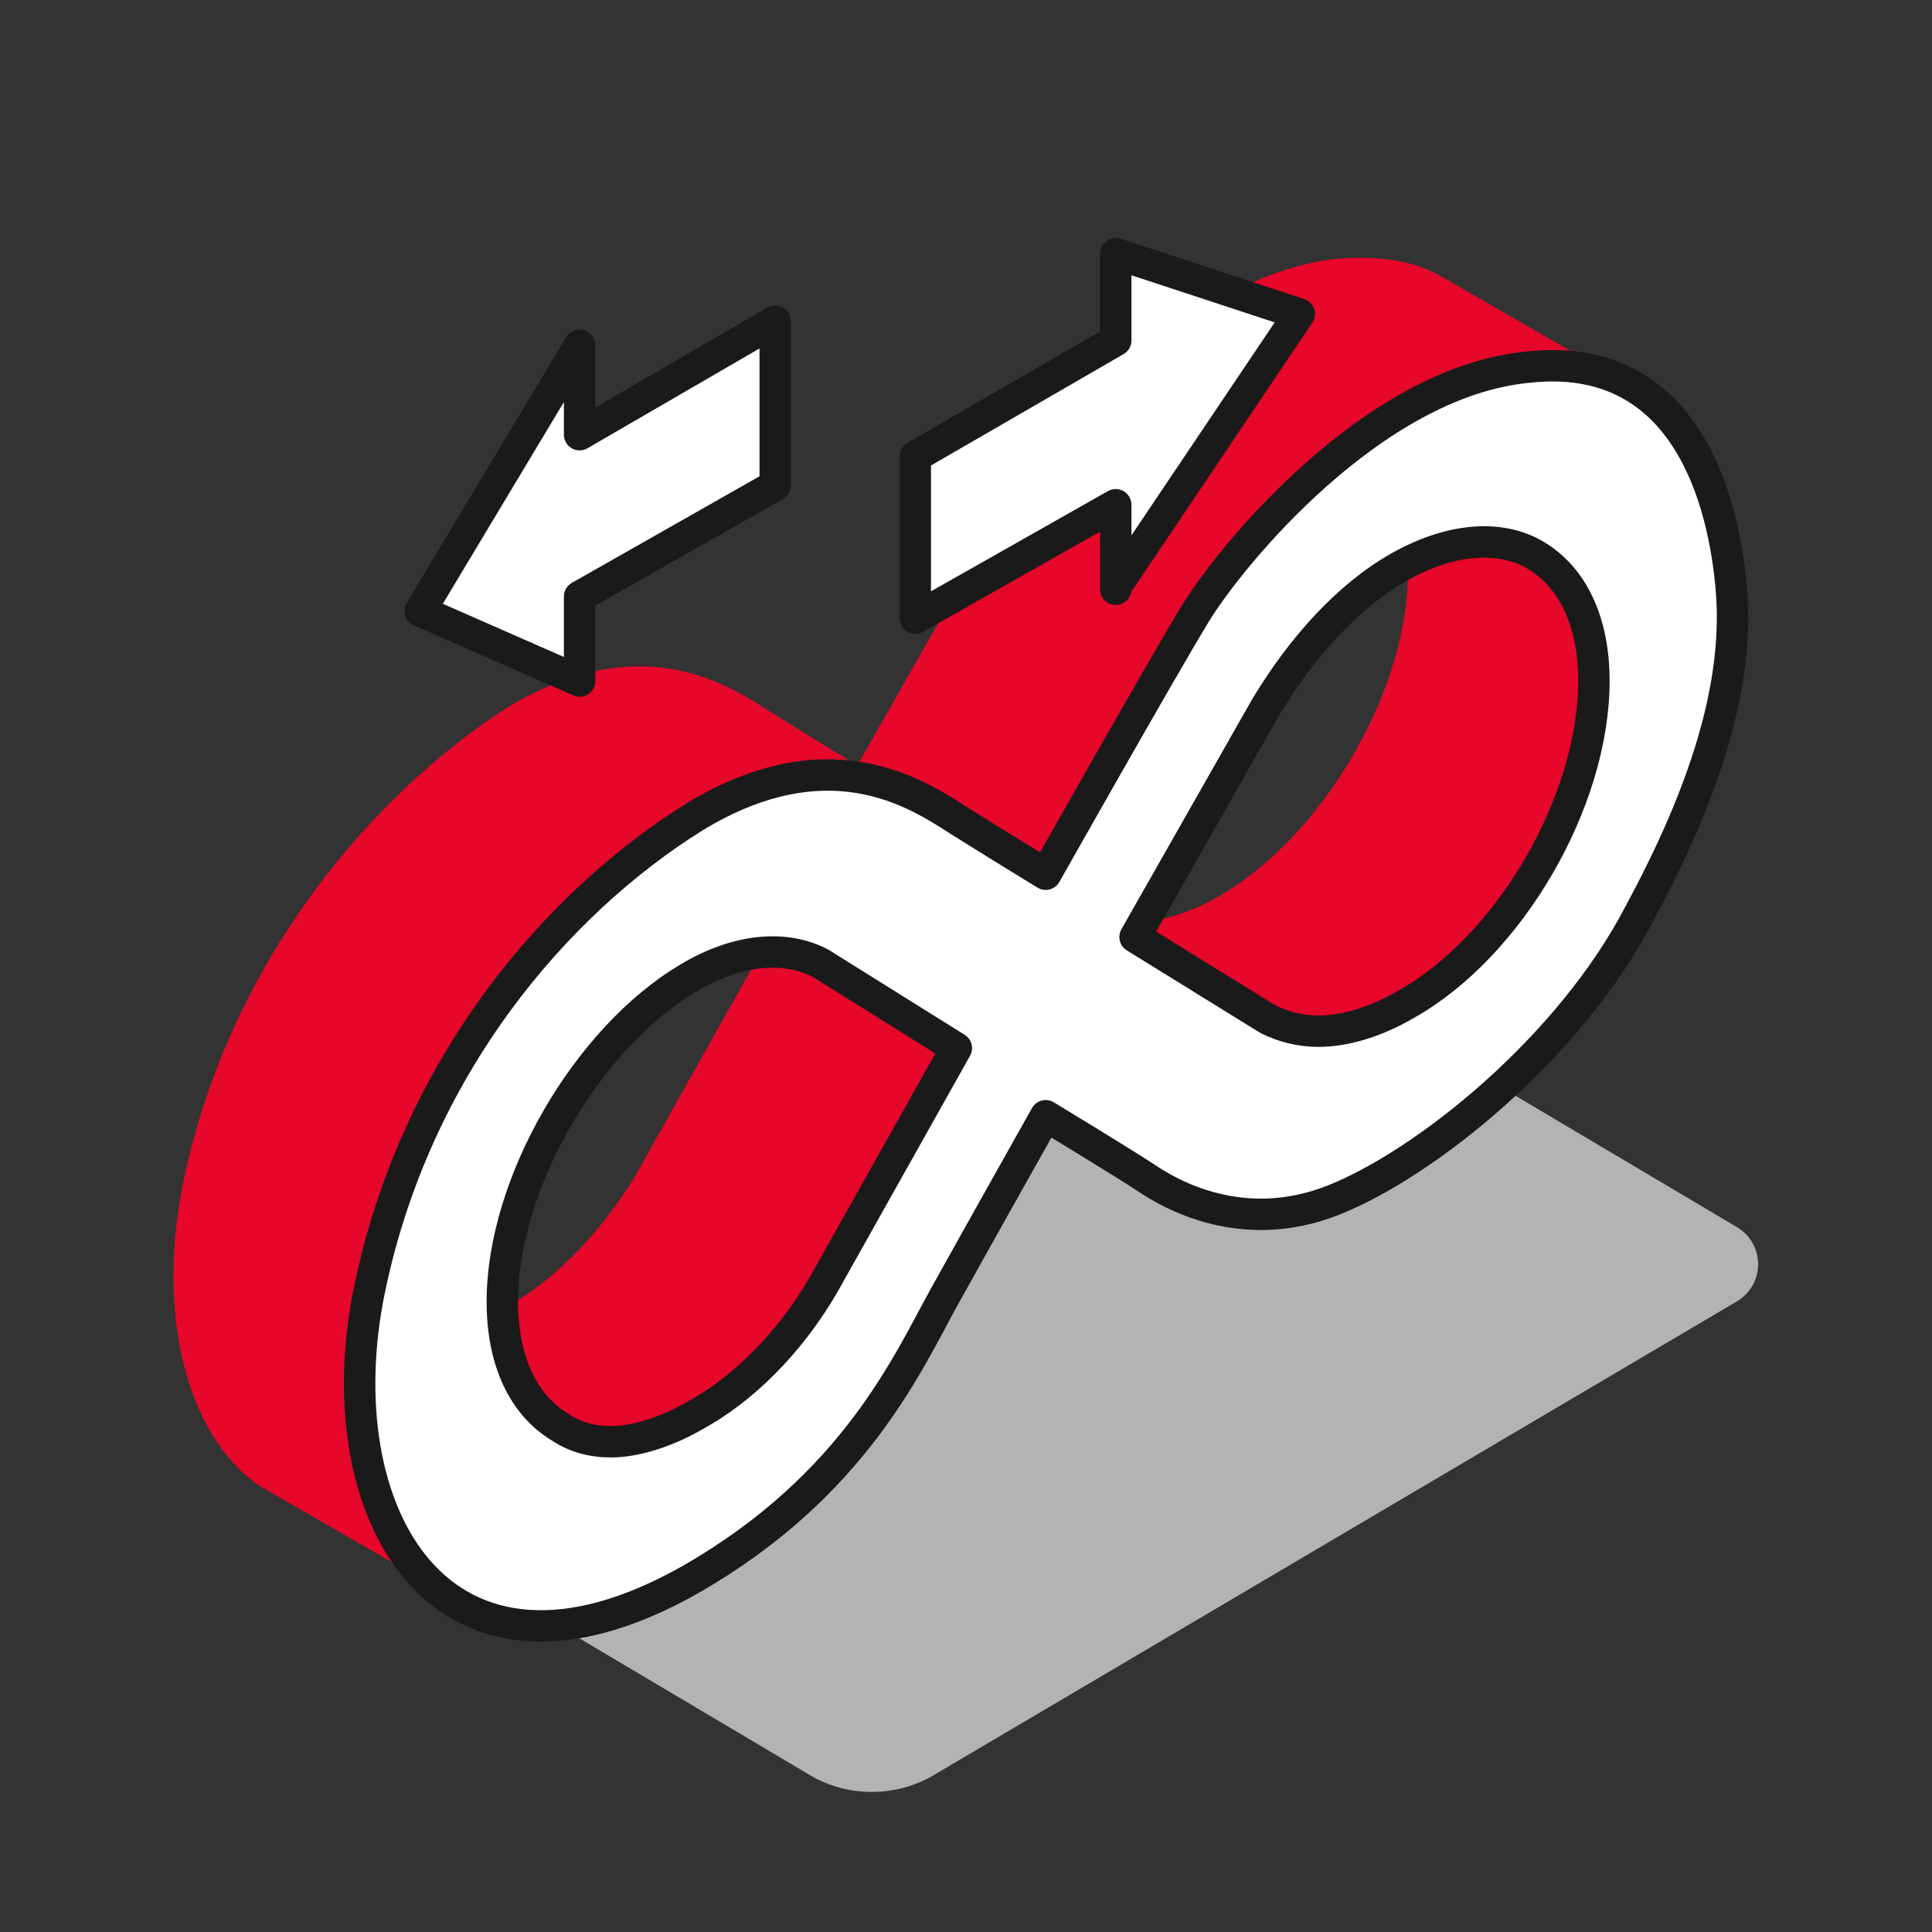 <?xml version="1.0" encoding="utf-8"?>
<!-- Generator: Adobe Illustrator 24.3.0, SVG Export Plug-In . SVG Version: 6.00 Build 0)  -->
<svg version="1.1" id="Layer_1" xmlns="http://www.w3.org/2000/svg" xmlns:xlink="http://www.w3.org/1999/xlink" x="0px" y="0px"
	 viewBox="0 0 80 80" style="enable-background:new 0 0 80 80;" xml:space="preserve">
<rect x="0" y="0" width="80" height="80" fill="#333333" stroke="none"/>
<style type="text/css">
	.st0{fill:#B3B3B3;}
	.st1{fill:#e6072a;}
	.st2{fill:#FFFFFF;stroke:#1A1A1A;stroke-width:1.3;stroke-linecap:round;stroke-linejoin:round;stroke-miterlimit:10;}
</style>
<g>
	<path class="st0" d="M33.7,73.6l-15-8.9c-1.2-0.7-1.2-2.4,0-3.1l33.5-19.7c1.5-0.9,3.3-0.9,4.7,0l15,8.9c1.2,0.7,1.2,2.4,0,3.1
		L38.5,73.6C37,74.4,35.2,74.4,33.7,73.6z"/>
	<path class="st1" d="M68.1,16.3l-8.5-4.9l0,0c-1.1-0.6-2.4-0.8-4.1-0.7c-6.5,0.6-12.4,7.9-13.8,10.2c-1.4,2.3-6.2,10.8-6.2,10.8
		s-1.8-1.1-3.4-2.1c-1.6-1-5.3-3.8-11.1-0.3C15.4,32.9,9.5,39.8,7.6,48.9c-1.1,5.3,0,10.4,3.1,12.6l0,0l8.5,4.9l3.2-6.1l-0.4-0.2
		c5.9-3.7,7.9-8.4,9.3-11c1.5-2.7,4.2-7.5,4.2-7.5s3.3,2,4.2,2.6c0.9,0.6,3.9,2.4,7.7,0.9c3.8-1.5,9.8-6.3,12.7-11.9
		c2.3-4.5,3.7-8.4,3.8-11.9l0,0L68.1,16.3z M26.3,48.7C24.9,51,23,53,21,54.1c-1.2,0.7-2.5,1.1-3.5,1.1c-0.8,0-1.5-0.2-2.1-0.6
		c-1.5-0.9-2.4-2.7-2.4-5.2c0-4.9,3.5-10.9,7.7-13.4c2-1.2,4-1.4,5.5-0.6l5.6,3.5L26.3,48.7z M50.5,37.1c-1.2,0.7-2.5,1.1-3.6,1.1
		c-0.8,0-1.5-0.2-2.1-0.5l-5.5-3.4l5.4-9.5c1.5-2.5,3.4-4.6,5.5-5.8c2.1-1.2,4.2-1.4,5.7-0.5c1.5,0.9,2.4,2.7,2.4,5.2
		C58.3,28.6,54.8,34.6,50.5,37.1z"/>
	<polygon class="st1" points="53,14.3 61.6,18 53.9,23.5 44.8,37.6 39.6,39.5 36.6,35 43.3,22.5 	"/>
	<polygon class="st1" points="24.6,30.1 33.2,33.8 25.5,39.3 16.4,53.4 11.2,55.3 8.2,50.8 14.9,38.3 	"/>
	<polygon class="st1" points="57.3,33.4 60.8,24.9 62.5,19 68.4,22.7 69,31.7 63.1,41.3 55.7,46 48.1,46 51.3,38.7 	"/>
	<polygon class="st1" points="35.7,35.9 41.1,39 40.3,47.2 34.7,56.1 28.1,61.3 19.8,62.1 19.8,57.2 25.5,53.2 31.9,44.3 	"/>
	<path class="st2" d="M71.7,24.5c-0.3-3.8-1.9-10-8.4-9.3c-6.5,0.6-12.4,7.9-13.8,10.2c-1.4,2.3-6.2,10.8-6.2,10.8s-1.8-1.1-3.4-2.1
		c-1.6-1-5.3-3.8-11.1-0.3c-5.8,3.6-11.6,10.4-13.5,19.6c-1.9,9.2,2.9,17.9,13.3,12c6.8-3.9,9-9,10.5-11.7c1.5-2.7,4.2-7.5,4.2-7.5
		s3.3,2,4.2,2.6c0.9,0.6,3.9,2.4,7.7,0.9c3.8-1.5,9.8-6.3,12.7-11.9C70.6,32.8,72,28.4,71.7,24.5z M34.1,53.2
		c-1.4,2.4-3.3,4.3-5.3,5.4c-1.2,0.7-2.5,1.1-3.5,1.1c-0.8,0-1.5-0.2-2.1-0.6c-1.5-0.9-2.4-2.7-2.4-5.2c0-4.9,3.5-10.9,7.7-13.4
		c2-1.2,4-1.4,5.5-0.6l5.6,3.5L34.1,53.2z M58.2,41.6c-1.2,0.7-2.5,1.1-3.6,1.1c-0.8,0-1.5-0.2-2.1-0.5l-5.5-3.4l5.4-9.5
		c1.5-2.5,3.4-4.6,5.5-5.8c2.1-1.2,4.2-1.4,5.7-0.5c1.5,0.9,2.4,2.7,2.4,5.2C66,33.2,62.5,39.2,58.2,41.6z"/>
	<polygon class="st2" points="46.2,10.5 46.2,14.1 37.9,18.9 37.9,25.6 46.2,20.9 46.2,24.4 46.2,24.3 53.8,13 	"/>
	<polygon class="st2" points="24,14.3 24,18 32.1,13.3 32.1,20.1 24,24.7 24,28.2 24,28.2 17.4,25.3 	"/>
</g>
</svg>
